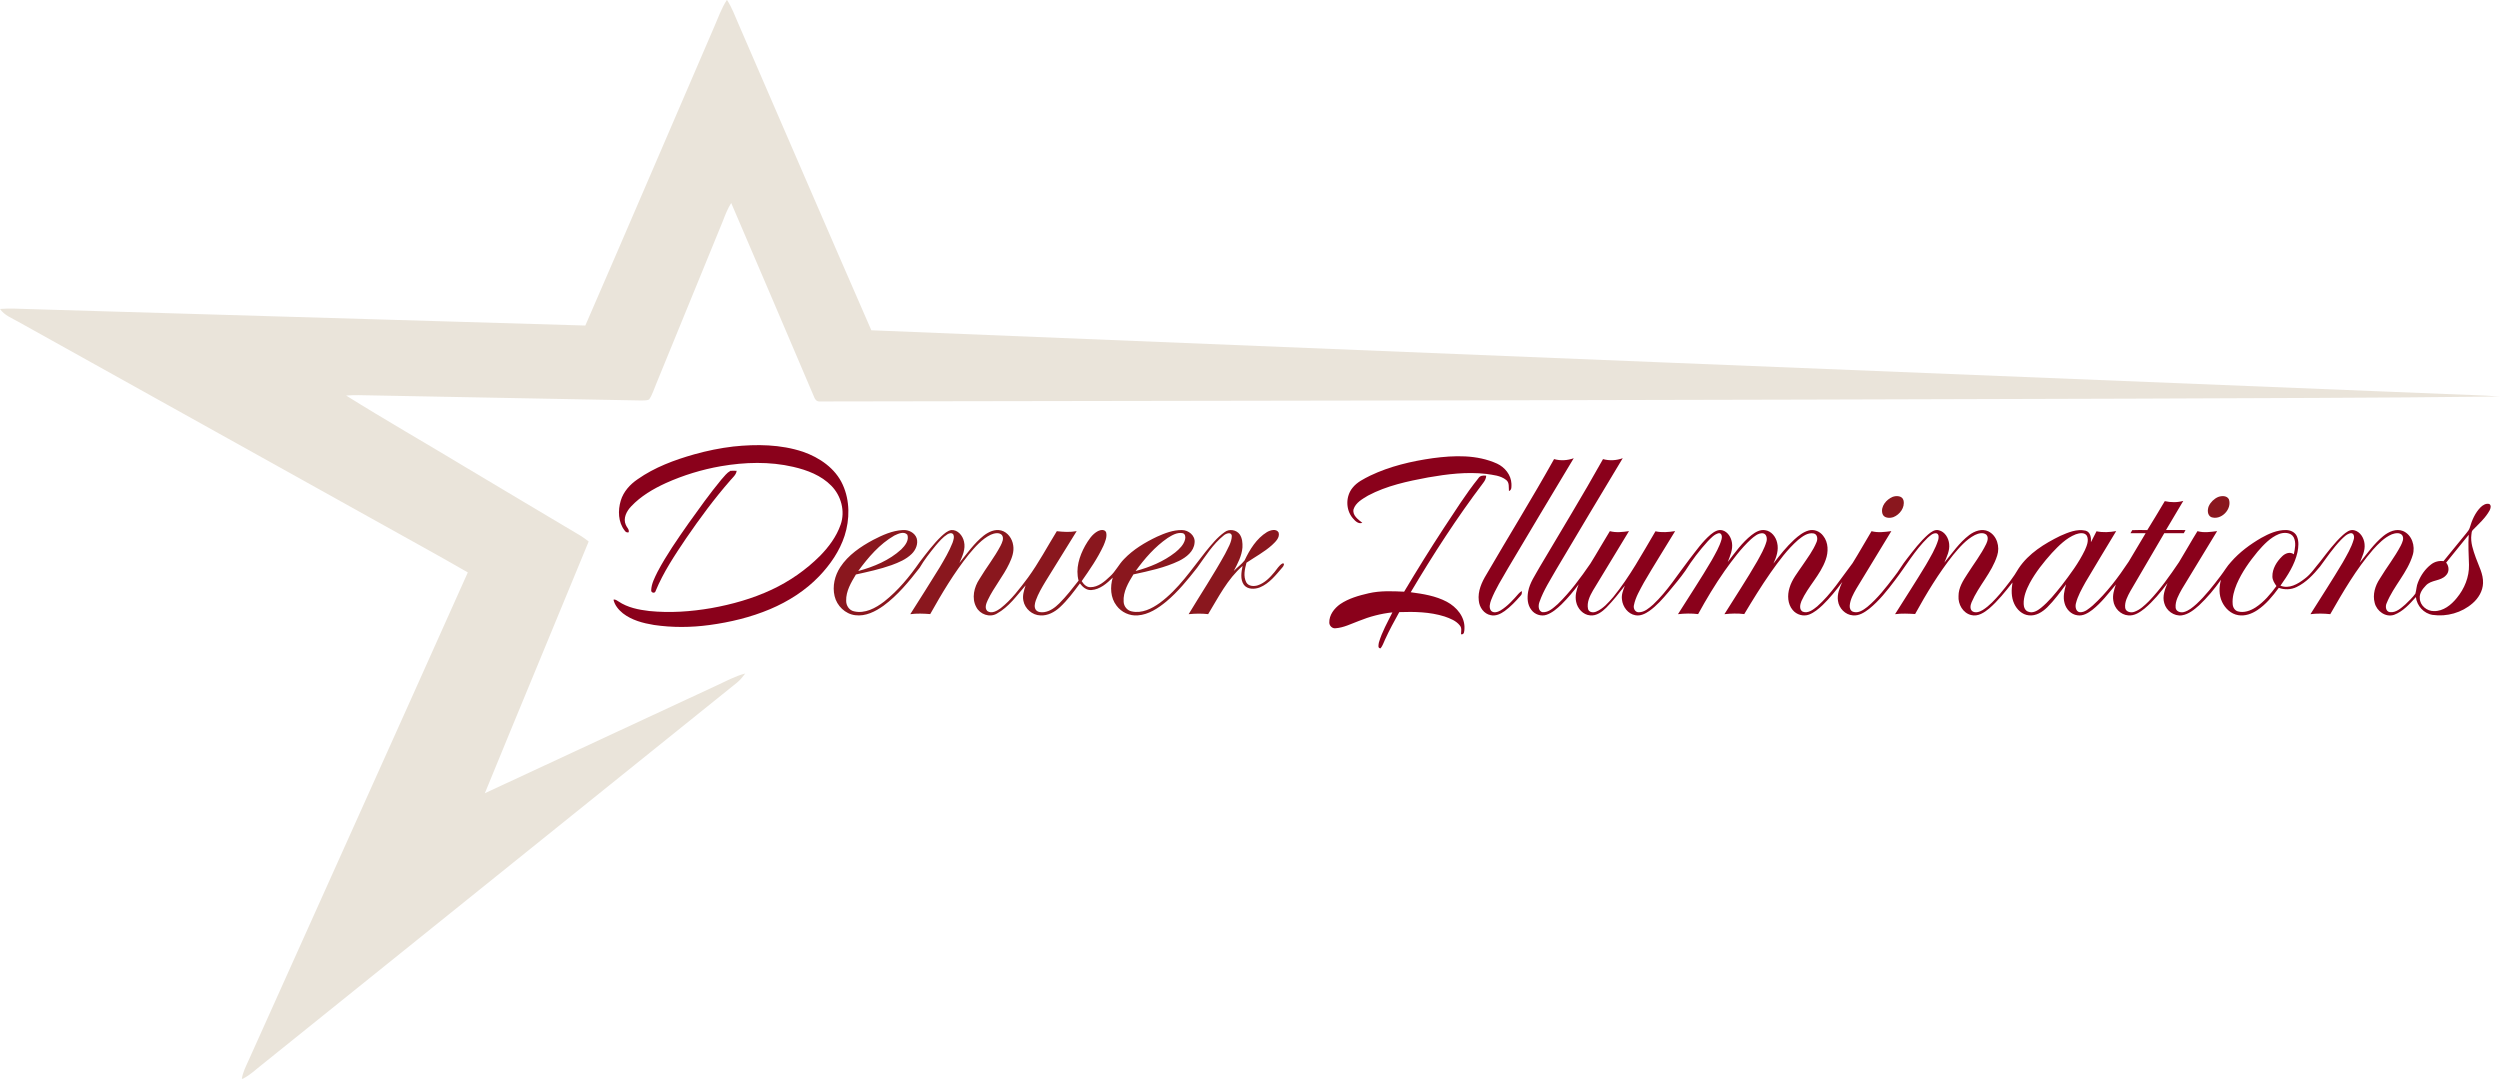 <?xml version="1.0" encoding="UTF-8" ?>
<!DOCTYPE svg PUBLIC "-//W3C//DTD SVG 1.1//EN" "http://www.w3.org/Graphics/SVG/1.1/DTD/svg11.dtd">
<svg width="2160pt" height="932pt" viewBox="0 0 2160 932" version="1.1" xmlns="http://www.w3.org/2000/svg">
<style type="text/css"><![CDATA[
      #logo-star {
	    animation-delay: 1s;
            -webkit-animation-delay: 1s;
	    animation: colorchange 10s;
	    -webkit-animation: colorchange 10s;
	    animation-iteration-count: infinite;
            -webkit-animation-iteration-count: infinite;
	}
	@keyframes colorchange {
	    0% {
	        fill: #eae4da;
	    }
	    25% {
	        fill: #dacabc;
	    }
	    50% {
	        fill: #a58d80;
	    }
	    75% {
	        fill: #dacabc;
	    }
	    100% {
	        fill: #eae4da;
	    }
	}
	@-webkit-keyframes colorchange {
	    0% {
	        fill: #eae4da;
	    }
	    25% {
	        fill: #dacabc;
	    }
	    50% {
	        fill: #a58d80;
	    }
	    75% {
	        fill: #dacabc;
	    }
	    100% {
	        fill: #eae4da;
	}
    ]]>
</style>
<g id="#ebe4daff">
<path id="logo-star" fill="#eae4da" opacity="1.00" d=" M 627.02 0.00 L 628.15 0.00 C 632.39 6.46 634.98 13.80 638.09 20.83 C 676.36 108.99 714.36 197.28 752.83 285.36 C 1206.21 303.88 1659.61 322.11 2113.01 340.42 C 2128.55 341.18 2144.13 341.38 2159.66 342.58 C 2054.11 343.91 1948.56 343.90 1843.01 344.43 C 1464.66 345.67 1086.30 346.33 707.94 346.86 C 705.82 346.98 704.27 345.24 703.57 343.42 C 679.63 287.41 655.89 231.32 631.76 175.38 C 628.68 180.21 626.64 185.58 624.59 190.89 C 605.39 237.86 586.10 284.80 566.92 331.77 C 564.99 336.25 563.66 341.09 560.85 345.12 C 558.44 346.32 555.64 345.88 553.06 346.00 C 472.04 344.41 391.02 342.92 310.01 341.42 C 306.35 341.37 302.70 341.50 299.05 341.74 C 332.85 362.89 367.49 382.67 401.62 403.30 C 434.90 423.12 468.12 443.04 501.44 462.77 C 503.93 464.32 506.29 466.06 508.62 467.85 C 478.83 540.40 448.58 612.76 418.90 685.35 C 485.47 654.44 552.02 623.50 618.57 592.54 C 626.90 588.74 634.97 584.21 643.89 581.91 C 641.75 584.71 639.57 587.52 636.82 589.75 C 500.08 699.73 363.33 809.71 226.58 919.69 C 221.07 923.91 216.12 928.96 209.78 931.99 L 210.88 932.00 L 208.98 932.00 C 209.78 926.48 212.37 921.52 214.63 916.50 C 277.76 775.84 341.25 635.33 404.19 494.58 C 375.81 478.16 346.95 462.59 318.39 446.51 C 217.55 390.34 116.71 334.18 15.86 278.04 C 10.28 274.83 3.78 272.48 0.01 266.94 C 8.32 266.24 16.66 266.81 24.98 267.04 C 185.23 271.78 345.47 276.53 505.72 281.26 C 543.09 195.36 579.90 109.22 617.06 23.23 C 620.52 15.41 623.27 7.21 627.99 0.01 L 627.02 0.00 Z" />
</g>
<g id="#8a171efe">
<path fill="#8a011b" opacity="1.00" d=" M 633.59 385.79 C 653.64 383.67 674.47 383.89 693.77 390.33 C 708.08 395.30 721.80 404.65 728.16 418.86 C 734.39 432.61 734.29 448.70 729.72 462.93 C 725.43 476.15 717.34 487.82 707.81 497.82 C 695.92 510.25 681.11 519.65 665.32 526.32 C 648.65 533.35 630.90 537.60 613.01 540.02 C 597.09 542.19 580.86 542.32 564.96 539.96 C 555.51 538.40 545.81 535.86 538.13 529.87 C 534.42 526.86 531.13 522.91 530.05 518.17 C 531.69 517.53 533.07 518.96 534.41 519.67 C 542.22 524.94 551.72 526.84 560.92 527.91 C 578.80 529.73 596.90 528.46 614.58 525.41 C 632.44 522.20 650.09 517.26 666.57 509.56 C 682.04 502.33 696.29 492.46 708.38 480.39 C 716.02 472.63 722.73 463.61 726.33 453.23 C 730.38 441.71 726.77 428.29 718.28 419.70 C 709.55 410.73 697.40 406.15 685.44 403.38 C 664.93 398.60 643.53 399.26 622.87 402.80 C 606.51 405.65 590.50 410.55 575.35 417.35 C 564.38 422.37 553.72 428.61 545.38 437.45 C 541.38 441.58 538.14 447.77 540.70 453.51 C 541.45 455.65 544.00 457.47 543.13 459.94 C 541.63 460.29 540.44 459.61 539.68 458.37 C 534.03 451.12 533.78 441.01 536.34 432.51 C 538.67 424.76 544.35 418.51 550.94 414.05 C 565.66 403.71 582.76 397.38 599.96 392.51 C 610.98 389.44 622.22 387.12 633.59 385.79 Z" />
<path fill="#8a011b" opacity="1.00" d=" M 1237.95 395.86 C 1256.43 393.39 1276.06 392.70 1293.43 400.56 C 1300.19 403.68 1305.56 410.32 1305.89 417.93 C 1305.84 420.13 1306.41 423.34 1303.73 424.26 C 1303.39 421.00 1304.30 416.98 1301.32 414.68 C 1296.49 410.81 1289.97 410.35 1284.09 409.46 C 1267.30 407.51 1250.41 409.62 1233.86 412.50 C 1216.11 415.82 1198.06 419.62 1181.99 428.18 C 1177.10 431.13 1171.28 434.27 1169.45 440.07 C 1168.35 445.40 1173.48 448.83 1177.05 451.74 C 1173.46 453.01 1170.67 449.93 1168.59 447.47 C 1162.62 440.21 1162.63 428.84 1168.53 421.54 C 1172.45 416.52 1178.36 413.74 1183.92 410.92 C 1200.88 402.82 1219.41 398.50 1237.95 395.86 Z" />
<path fill="#8a011b" opacity="1.00" d=" M 1342.72 396.66 C 1348.31 398.22 1354.25 397.87 1359.70 395.91 C 1340.73 427.60 1321.65 459.22 1302.87 491.02 C 1297.74 500.03 1292.07 508.82 1288.30 518.52 C 1287.28 521.39 1286.25 525.00 1288.26 527.69 C 1290.43 530.01 1294.02 528.85 1296.41 527.46 C 1302.55 523.74 1307.38 518.28 1312.06 512.93 C 1312.82 512.00 1313.82 511.32 1314.83 510.67 C 1315.01 512.13 1314.95 513.68 1313.76 514.72 C 1309.59 519.49 1305.20 524.16 1300.07 527.92 C 1296.63 530.38 1292.42 532.49 1288.08 531.53 C 1282.14 530.48 1278.15 524.68 1277.67 518.93 C 1276.70 510.81 1280.15 503.11 1284.27 496.35 C 1303.62 463.04 1323.93 430.30 1342.72 396.66 Z" />
<path fill="#8a011b" opacity="1.00" d=" M 1385.00 396.68 C 1390.62 398.18 1396.59 397.91 1402.05 395.87 C 1382.91 427.80 1363.69 459.68 1344.77 491.73 C 1339.57 500.93 1333.66 509.87 1330.17 519.90 C 1328.97 522.90 1328.81 528.22 1332.89 528.94 C 1338.15 529.23 1342.22 525.08 1345.93 521.91 C 1356.69 511.45 1365.62 499.28 1374.09 486.95 C 1379.86 477.71 1385.20 468.20 1390.91 458.93 C 1396.35 460.36 1401.97 459.70 1407.45 458.88 C 1397.08 476.03 1386.63 493.15 1376.26 510.30 C 1373.54 515.01 1370.93 520.46 1372.04 526.04 C 1372.71 529.17 1376.56 529.54 1379.06 528.46 C 1385.17 525.94 1389.59 520.71 1393.84 515.84 C 1408.10 498.34 1418.87 478.39 1430.32 459.03 C 1435.93 460.30 1441.68 459.74 1447.32 458.88 C 1438.35 473.74 1428.99 488.38 1420.28 503.39 C 1416.92 509.70 1413.02 515.99 1411.67 523.10 C 1411.08 525.86 1412.86 529.12 1415.95 529.00 C 1420.89 528.96 1424.80 525.38 1428.33 522.33 C 1440.64 510.74 1449.58 496.24 1459.85 482.94 C 1465.58 475.64 1470.92 467.88 1478.04 461.81 C 1480.84 459.56 1484.33 457.16 1488.13 458.18 C 1492.90 459.46 1495.77 464.39 1496.43 469.03 C 1497.29 474.81 1494.85 480.33 1492.76 485.57 C 1499.08 477.38 1505.18 468.80 1513.35 462.31 C 1516.66 459.76 1520.69 457.32 1525.07 458.08 C 1530.50 458.83 1534.35 463.82 1535.45 468.93 C 1537.00 475.12 1534.83 481.38 1532.23 486.94 C 1537.74 479.65 1543.48 472.46 1550.21 466.23 C 1553.91 462.92 1557.92 459.61 1562.81 458.30 C 1567.41 457.02 1572.41 459.14 1575.20 462.91 C 1579.86 468.70 1579.84 476.92 1577.40 483.65 C 1572.79 496.84 1562.10 506.69 1556.44 519.35 C 1555.27 522.19 1554.25 526.67 1557.54 528.49 C 1562.20 530.27 1566.60 526.70 1570.04 523.95 C 1582.20 513.22 1590.88 499.33 1600.64 486.53 C 1606.28 477.46 1611.49 468.12 1617.00 458.96 C 1622.64 460.41 1628.45 459.65 1634.12 458.88 C 1624.03 475.52 1613.87 492.11 1603.79 508.77 C 1601.29 513.19 1598.68 517.82 1598.18 522.98 C 1597.89 525.18 1598.77 527.85 1601.08 528.58 C 1605.64 530.12 1609.95 527.01 1613.39 524.35 C 1622.32 516.91 1629.46 507.61 1636.49 498.42 C 1640.61 493.41 1643.62 487.63 1647.73 482.62 C 1653.36 475.35 1658.96 467.94 1665.87 461.82 C 1668.45 459.69 1671.59 457.16 1675.20 458.16 C 1680.45 459.45 1683.63 464.93 1684.08 470.04 C 1684.70 475.75 1682.05 481.02 1679.92 486.12 C 1686.72 477.87 1692.84 468.81 1701.44 462.27 C 1706.03 458.80 1712.42 456.43 1717.96 459.10 C 1725.42 462.77 1728.08 472.47 1725.56 480.03 C 1720.90 494.84 1709.49 506.18 1703.47 520.35 C 1702.47 522.73 1701.75 526.05 1703.96 528.01 C 1706.70 529.99 1710.37 528.68 1713.00 527.09 C 1718.90 523.42 1723.57 518.15 1728.10 512.97 C 1733.92 505.99 1739.65 498.87 1744.18 490.96 C 1752.77 478.09 1766.41 469.72 1780.04 463.02 C 1786.84 460.04 1794.39 456.78 1801.94 458.49 C 1806.28 459.64 1806.85 464.68 1806.57 468.46 C 1808.12 465.29 1809.83 462.20 1811.39 459.03 C 1817.01 460.23 1822.76 459.84 1828.39 458.87 C 1819.60 473.61 1810.53 488.19 1801.87 503.01 C 1798.65 508.92 1795.17 514.85 1793.56 521.45 C 1792.86 524.25 1793.49 528.53 1797.00 528.96 C 1801.42 529.17 1804.87 525.76 1808.09 523.18 C 1820.23 512.13 1830.16 498.89 1839.19 485.25 C 1844.12 477.10 1848.96 468.88 1853.83 460.69 C 1849.45 460.69 1845.08 460.69 1840.72 460.70 C 1841.22 459.81 1841.73 458.93 1842.27 458.06 C 1846.59 457.87 1850.91 457.90 1855.25 458.01 C 1860.40 449.74 1865.39 441.36 1870.37 432.99 C 1875.64 434.17 1881.13 434.23 1886.37 432.77 C 1881.37 441.14 1876.40 449.54 1871.43 457.94 C 1877.04 457.94 1882.66 457.93 1888.29 457.95 C 1887.77 458.86 1887.27 459.78 1886.79 460.70 C 1881.16 460.68 1875.54 460.69 1869.92 460.69 C 1860.15 477.35 1850.39 494.02 1840.65 510.70 C 1838.26 515.10 1835.60 519.88 1836.14 525.06 C 1836.55 528.70 1841.01 529.71 1843.98 528.63 C 1848.97 526.93 1852.85 523.14 1856.55 519.53 C 1866.46 509.25 1874.69 497.51 1882.66 485.71 C 1888.10 476.85 1893.10 467.74 1898.61 458.92 C 1904.18 460.51 1909.96 459.59 1915.60 458.88 C 1905.47 475.61 1895.24 492.27 1885.14 509.00 C 1882.45 513.92 1879.27 519.19 1879.74 524.99 C 1880.03 528.42 1884.05 529.61 1886.93 528.80 C 1891.16 527.64 1894.59 524.68 1897.81 521.82 C 1905.62 514.52 1912.21 506.05 1918.63 497.55 C 1921.70 493.59 1924.15 489.16 1927.61 485.50 C 1934.95 477.06 1944.07 470.35 1953.71 464.74 C 1960.23 461.12 1967.39 457.86 1975.01 457.96 C 1978.80 457.94 1982.91 459.70 1984.50 463.36 C 1986.40 467.67 1985.90 472.59 1985.03 477.10 C 1982.67 487.83 1976.56 497.18 1970.31 506.02 C 1977.78 509.07 1985.36 504.58 1991.14 500.10 C 1996.75 496.03 2000.42 490.08 2004.88 484.91 C 2010.95 477.05 2016.89 468.98 2024.27 462.27 C 2026.96 459.99 2030.18 457.17 2034.02 458.14 C 2039.30 459.38 2042.51 464.87 2042.98 470.00 C 2043.63 475.76 2040.89 481.04 2038.83 486.22 C 2045.20 478.21 2051.21 469.72 2059.17 463.16 C 2063.82 459.39 2070.25 456.41 2076.22 458.81 C 2083.92 462.08 2086.95 471.79 2084.63 479.43 C 2080.07 494.77 2068.06 506.33 2062.13 521.01 C 2060.73 523.78 2061.20 528.46 2064.92 528.91 C 2070.21 529.47 2074.47 525.44 2078.20 522.25 C 2081.23 519.29 2084.37 516.37 2086.88 512.93 C 2087.84 509.71 2087.78 506.23 2089.16 503.11 C 2091.52 497.12 2095.34 491.57 2100.49 487.64 C 2103.50 485.28 2107.38 484.29 2111.19 484.84 C 2117.77 476.87 2124.30 468.86 2130.80 460.82 C 2131.96 459.31 2133.35 457.86 2133.87 455.96 C 2135.74 449.49 2138.50 443.03 2143.33 438.19 C 2145.24 436.36 2147.95 434.68 2150.71 435.45 C 2152.71 436.56 2151.89 439.32 2151.05 440.97 C 2147.47 447.50 2141.81 452.49 2136.68 457.76 C 2135.45 458.78 2135.46 460.47 2135.28 461.92 C 2134.39 468.77 2136.83 475.43 2139.07 481.79 C 2141.62 488.98 2145.68 496.00 2145.34 503.86 C 2145.13 510.66 2141.36 516.88 2136.31 521.24 C 2127.01 529.41 2113.99 533.04 2101.80 531.27 C 2094.15 530.09 2088.21 523.47 2087.32 515.87 C 2081.92 521.88 2076.24 528.31 2068.48 531.21 C 2061.16 533.65 2053.46 528.00 2051.74 520.89 C 2049.79 513.72 2052.10 506.10 2056.12 500.07 C 2061.94 490.35 2069.05 481.44 2074.30 471.37 C 2075.59 468.66 2077.37 465.23 2075.46 462.38 C 2073.25 459.79 2069.29 460.63 2066.53 461.66 C 2059.98 464.48 2054.95 469.76 2050.25 474.95 C 2035.66 491.87 2024.42 511.32 2013.35 530.63 C 2007.64 530.04 2001.90 529.93 1996.22 530.65 C 2005.52 515.79 2015.15 501.13 2024.09 486.04 C 2027.66 479.65 2031.55 473.28 2033.58 466.20 C 2034.30 464.11 2033.98 460.46 2031.01 460.65 C 2027.50 461.31 2024.97 464.12 2022.53 466.50 C 2015.78 473.58 2010.22 481.66 2004.47 489.55 C 1998.78 496.46 1992.44 503.29 1984.25 507.19 C 1979.46 509.54 1973.85 509.71 1968.87 507.90 C 1963.55 515.10 1957.79 522.21 1950.26 527.20 C 1945.47 530.37 1939.65 532.49 1933.86 531.51 C 1927.56 530.52 1922.50 525.64 1919.86 520.03 C 1917.02 514.08 1917.23 507.17 1918.90 500.92 C 1913.34 508.86 1907.08 516.35 1900.03 522.99 C 1895.72 526.79 1890.97 530.78 1885.12 531.66 C 1878.31 532.57 1871.64 527.64 1869.92 521.11 C 1868.14 515.21 1870.42 509.19 1872.74 503.80 C 1866.80 511.69 1860.50 519.44 1852.90 525.80 C 1848.92 528.97 1844.20 532.21 1838.86 531.69 C 1832.20 531.26 1826.71 525.45 1825.90 518.96 C 1825.07 514.20 1826.59 509.50 1828.09 505.03 C 1821.74 512.64 1815.68 520.65 1807.87 526.84 C 1804.18 529.67 1799.72 532.44 1794.87 531.61 C 1789.38 530.96 1785.13 526.30 1783.79 521.13 C 1782.23 515.72 1783.62 510.12 1785.08 504.87 C 1779.94 511.72 1774.89 518.71 1768.78 524.75 C 1764.57 528.82 1759.00 532.40 1752.89 531.65 C 1747.17 531.11 1742.59 526.67 1740.29 521.64 C 1737.60 515.92 1737.77 509.37 1738.78 503.27 C 1732.59 511.18 1726.28 519.11 1718.68 525.71 C 1714.38 529.28 1708.95 532.94 1703.08 531.40 C 1695.95 529.69 1691.65 522.02 1692.17 514.99 C 1692.11 507.82 1696.11 501.63 1699.87 495.85 C 1705.31 487.25 1711.62 479.15 1716.08 469.97 C 1717.24 467.49 1718.32 464.10 1716.11 461.87 C 1713.24 459.69 1709.26 460.85 1706.31 462.25 C 1698.64 466.23 1692.95 472.98 1687.50 479.50 C 1674.94 495.38 1664.42 512.79 1654.67 530.50 C 1648.88 530.21 1643.08 529.86 1637.32 530.65 C 1646.22 516.45 1655.38 502.41 1664.02 488.04 C 1667.98 481.08 1672.27 474.15 1674.63 466.44 C 1675.13 464.53 1675.46 461.35 1672.98 460.75 C 1669.98 460.41 1667.64 462.84 1665.55 464.61 C 1654.41 475.44 1646.68 489.06 1637.29 501.31 C 1630.61 510.17 1623.66 519.01 1614.98 526.03 C 1610.96 529.13 1606.22 532.22 1600.91 531.68 C 1594.31 531.25 1588.82 525.52 1588.01 519.08 C 1587.11 513.39 1589.47 507.93 1591.72 502.85 C 1586.53 509.87 1581.03 516.69 1574.76 522.78 C 1571.28 526.05 1567.54 529.25 1563.04 531.00 C 1558.10 532.87 1552.18 531.12 1548.88 527.04 C 1544.46 521.83 1544.18 514.26 1546.11 507.97 C 1548.21 500.64 1553.20 494.70 1557.36 488.47 C 1561.71 482.01 1566.52 475.71 1569.47 468.44 C 1570.65 465.83 1570.36 461.54 1566.97 460.88 C 1561.83 459.96 1557.33 463.46 1553.57 466.49 C 1544.26 474.66 1536.91 484.76 1529.78 494.82 C 1521.70 506.40 1514.29 518.44 1507.04 530.56 C 1501.34 529.84 1495.58 530.04 1489.89 530.65 C 1499.34 515.47 1509.26 500.56 1518.18 485.05 C 1521.20 479.51 1524.48 474.00 1526.23 467.89 C 1527.00 465.24 1526.35 461.11 1523.03 460.74 C 1519.00 460.46 1515.76 463.45 1512.88 465.86 C 1504.15 473.94 1497.03 483.55 1490.14 493.19 C 1481.73 505.17 1474.22 517.76 1467.18 530.58 C 1461.39 529.87 1455.54 530.01 1449.77 530.65 C 1459.51 515.10 1469.72 499.84 1478.97 484.00 C 1482.18 478.15 1485.71 472.33 1487.45 465.85 C 1488.00 463.92 1487.75 460.44 1485.00 460.67 C 1481.08 461.56 1478.35 464.85 1475.62 467.55 C 1468.42 475.49 1461.84 484.01 1456.16 493.10 C 1451.65 499.50 1446.58 505.47 1441.58 511.48 C 1436.54 517.42 1431.36 523.37 1424.97 527.90 C 1421.48 530.32 1417.27 532.43 1412.92 531.56 C 1406.56 530.44 1402.04 524.30 1401.39 518.11 C 1400.73 513.89 1402.40 509.85 1403.91 506.01 C 1398.84 512.53 1393.69 519.01 1387.92 524.93 C 1384.21 528.62 1379.43 532.29 1373.89 531.69 C 1367.76 531.21 1362.94 525.81 1361.80 520.00 C 1360.64 514.86 1362.08 509.64 1363.94 504.87 C 1359.49 511.01 1354.54 516.82 1349.15 522.17 C 1345.32 525.79 1341.23 529.46 1336.16 531.20 C 1331.48 532.76 1326.02 530.93 1323.13 526.97 C 1319.61 522.55 1319.38 516.49 1320.33 511.14 C 1321.70 503.38 1326.48 496.90 1330.17 490.11 C 1348.51 459.01 1367.39 428.21 1385.00 396.68 M 1793.46 461.64 C 1785.20 464.89 1778.82 471.42 1772.85 477.76 C 1765.66 485.77 1758.86 494.27 1753.71 503.76 C 1750.78 509.35 1748.24 515.48 1748.46 521.91 C 1748.51 524.56 1749.63 527.61 1752.40 528.50 C 1756.32 530.10 1760.25 527.70 1763.26 525.33 C 1770.11 519.80 1775.65 512.89 1781.11 506.04 C 1788.56 496.31 1796.01 486.42 1801.34 475.34 C 1802.99 471.54 1804.98 467.02 1803.08 462.95 C 1801.07 459.65 1796.49 460.61 1793.46 461.64 M 1950.68 476.51 C 1943.59 485.11 1937.00 494.30 1932.57 504.59 C 1930.28 510.10 1928.50 516.06 1929.04 522.10 C 1929.22 524.78 1930.84 527.51 1933.56 528.26 C 1938.85 529.71 1944.38 527.65 1948.84 524.81 C 1956.11 520.06 1961.73 513.27 1966.85 506.35 C 1965.15 503.89 1963.35 501.23 1963.35 498.12 C 1963.22 491.42 1967.04 485.28 1971.70 480.74 C 1974.31 478.10 1978.56 476.37 1981.85 478.91 C 1982.86 474.14 1984.01 468.83 1981.75 464.24 C 1979.32 459.80 1973.17 459.78 1969.01 461.42 C 1961.52 464.44 1955.87 470.54 1950.68 476.51 M 2113.47 486.11 C 2116.14 489.28 2116.34 494.28 2113.21 497.23 C 2108.58 502.27 2100.47 500.84 2095.92 505.92 C 2093.05 508.90 2090.24 512.59 2090.71 516.99 C 2090.89 523.23 2096.88 528.10 2102.95 527.99 C 2111.03 528.15 2117.83 522.65 2122.65 516.67 C 2129.27 508.70 2133.45 498.52 2133.21 488.07 C 2132.94 479.40 2132.41 470.72 2132.98 462.04 C 2126.52 470.10 2119.99 478.10 2113.47 486.11 Z" />
<path fill="#8a011b" opacity="1.00" d=" M 623.25 414.35 C 625.64 411.66 627.86 408.64 631.02 406.80 C 632.82 406.58 634.65 406.74 636.47 406.80 C 636.03 410.28 633.10 412.47 631.02 415.00 C 617.22 430.79 604.75 447.69 592.90 464.97 C 583.07 479.56 573.18 494.32 566.44 510.66 C 566.00 512.97 562.40 512.28 562.64 510.01 C 562.82 504.29 565.66 499.11 568.10 494.08 C 575.87 479.36 585.44 465.68 594.97 452.06 C 604.13 439.30 613.22 426.45 623.25 414.35 Z" />
<path fill="#8a011b" opacity="1.00" d=" M 1277.26 413.29 C 1278.71 410.85 1281.51 410.65 1284.07 411.01 C 1284.03 413.44 1282.81 415.54 1281.37 417.40 C 1258.61 447.51 1238.10 479.25 1218.85 511.70 C 1229.52 513.10 1240.47 514.84 1250.08 519.94 C 1258.49 524.45 1265.77 532.94 1265.29 542.98 C 1265.19 544.93 1265.29 548.70 1262.31 547.98 C 1262.40 545.48 1263.12 542.66 1261.39 540.53 C 1258.16 536.30 1252.92 534.32 1248.06 532.63 C 1235.46 528.67 1222.06 528.41 1208.97 528.87 C 1204.65 536.67 1200.35 544.49 1196.66 552.61 C 1195.47 555.16 1194.61 557.93 1192.83 560.16 C 1190.08 560.26 1191.11 556.80 1191.37 555.10 C 1194.04 545.95 1198.83 537.60 1203.04 529.10 C 1193.03 530.15 1183.22 532.76 1173.91 536.55 C 1167.38 538.97 1160.99 542.31 1153.93 542.81 C 1151.15 543.24 1148.56 540.70 1148.51 538.00 C 1148.31 531.35 1152.80 525.61 1157.98 521.93 C 1165.30 517.00 1173.95 514.56 1182.47 512.60 C 1192.53 510.27 1202.94 510.74 1213.18 511.21 C 1224.21 492.72 1235.55 474.40 1247.35 456.39 C 1257.04 441.84 1266.30 426.93 1277.26 413.29 Z" />
<path fill="#8a171e" opacity="1.00" d=" M 1635.27 429.28 C 1638.48 428.10 1643.60 428.27 1644.62 432.31 C 1646.06 438.42 1641.46 444.57 1635.95 446.77 C 1632.65 447.96 1627.49 447.75 1626.39 443.70 C 1624.72 437.47 1629.83 431.57 1635.27 429.28 Z" />
<path fill="#8a171e" opacity="1.00" d=" M 1916.40 429.42 C 1919.42 428.27 1923.89 428.03 1925.72 431.29 C 1928.79 439.85 1918.99 449.99 1910.34 446.75 C 1907.03 444.92 1907.14 440.41 1908.36 437.33 C 1909.96 433.87 1912.90 430.98 1916.40 429.42 Z" />
<path fill="#8a171e" opacity="1.00" d=" M 754.41 466.47 C 762.41 462.34 770.91 458.43 780.04 457.97 C 784.94 457.58 790.33 460.21 792.01 465.03 C 793.47 469.93 791.20 475.21 787.66 478.63 C 782.85 483.33 776.50 486.00 770.28 488.27 C 760.27 491.84 749.86 494.05 739.51 496.36 C 735.36 503.28 730.87 510.72 731.09 519.08 C 731.05 523.17 733.66 527.29 737.82 528.17 C 747.31 530.45 756.54 525.38 763.85 519.81 C 775.97 510.26 785.89 498.20 794.64 485.57 C 800.54 477.88 806.35 470.05 813.36 463.33 C 815.87 461.10 818.50 458.56 821.93 457.96 C 827.56 457.60 831.79 462.82 832.89 467.89 C 834.48 474.34 831.49 480.61 828.92 486.37 C 835.54 478.21 841.61 469.40 849.89 462.80 C 854.11 459.54 859.54 456.95 864.98 458.32 C 870.74 459.82 874.61 465.45 875.40 471.15 C 876.35 476.65 874.30 482.07 871.98 486.96 C 866.75 497.99 858.69 507.38 853.46 518.41 C 852.14 521.29 850.42 525.32 853.07 527.97 C 856.81 530.54 861.41 527.80 864.56 525.50 C 873.89 518.17 881.04 508.54 888.13 499.13 C 897.43 486.37 904.82 472.37 913.09 458.95 C 918.78 459.60 924.56 459.93 930.24 458.90 C 921.24 473.36 912.31 487.87 903.34 502.36 C 900.16 507.65 896.98 513.01 894.91 518.85 C 894.07 521.42 893.30 524.56 895.00 526.96 C 896.65 529.08 899.65 529.16 902.09 528.89 C 907.28 528.19 911.62 524.87 915.24 521.30 C 921.32 515.22 926.60 508.41 931.89 501.66 C 929.13 491.37 932.55 480.57 937.54 471.54 C 940.39 466.69 943.55 461.49 948.72 458.82 C 950.90 457.69 954.71 457.18 955.73 460.08 C 956.64 463.99 954.88 467.89 953.42 471.45 C 948.35 482.35 941.46 492.28 934.58 502.10 C 936.22 504.74 938.62 507.35 942.02 507.32 C 948.88 507.37 954.39 502.45 959.07 497.99 C 963.88 493.67 966.62 487.67 971.13 483.09 C 979.15 474.69 989.29 468.63 999.72 463.67 C 1006.42 460.64 1013.55 457.91 1021.02 457.97 C 1026.84 457.85 1032.97 462.82 1032.10 469.03 C 1031.49 476.50 1024.92 481.51 1018.71 484.60 C 1006.29 490.55 992.68 493.38 979.30 496.27 C 974.91 503.39 970.24 511.23 970.83 519.91 C 970.98 523.88 973.88 527.52 977.83 528.26 C 986.57 530.20 995.15 525.91 1002.05 520.92 C 1018.19 509.05 1029.36 492.13 1041.66 476.64 C 1046.65 470.61 1051.59 464.32 1058.05 459.78 C 1062.00 456.66 1068.42 457.69 1071.22 461.87 C 1073.35 465.11 1073.64 469.19 1073.48 472.98 C 1072.92 480.31 1069.37 486.92 1065.99 493.29 C 1068.99 490.21 1072.58 487.64 1075.28 484.29 C 1079.76 474.84 1085.55 465.32 1094.67 459.71 C 1097.58 458.06 1102.79 456.46 1104.76 460.15 C 1105.95 464.64 1101.92 468.18 1099.00 470.97 C 1092.32 476.97 1084.34 481.18 1076.96 486.20 C 1075.50 491.66 1074.02 497.87 1076.79 503.17 C 1078.74 506.63 1083.38 506.81 1086.77 505.70 C 1092.75 503.69 1097.30 498.97 1101.22 494.21 C 1103.36 491.69 1105.00 488.56 1107.94 486.86 C 1110.42 486.14 1109.02 489.27 1108.13 490.07 C 1102.42 496.70 1096.76 504.15 1088.40 507.55 C 1083.94 509.25 1077.86 509.39 1074.69 505.25 C 1071.39 500.49 1072.54 494.28 1073.59 488.98 C 1060.50 500.32 1052.71 516.05 1043.85 530.61 C 1038.24 530.00 1032.59 530.09 1026.99 530.65 C 1037.45 513.28 1048.66 496.35 1058.46 478.59 C 1060.84 473.59 1064.23 468.60 1064.29 462.90 C 1063.78 459.26 1059.27 460.92 1057.42 462.52 C 1047.89 470.15 1041.42 480.75 1034.33 490.52 C 1026.18 500.89 1017.82 511.24 1007.66 519.74 C 1000.58 525.54 992.41 531.03 983.01 531.70 C 975.98 532.28 968.89 528.99 964.72 523.33 C 959.40 516.51 959.02 507.08 961.41 499.06 C 956.34 504.04 950.40 509.29 942.97 509.80 C 938.77 510.16 935.40 507.20 933.06 504.07 C 927.70 511.30 922.30 518.59 915.67 524.72 C 911.15 528.85 905.28 532.08 898.99 531.72 C 891.92 531.58 885.51 525.97 884.21 519.07 C 883.21 514.54 884.76 510.05 886.11 505.78 C 878.53 514.56 871.57 524.51 861.20 530.21 C 854.99 533.80 846.71 530.77 843.52 524.56 C 839.30 516.87 841.59 507.29 846.23 500.32 C 852.07 490.54 859.21 481.58 864.52 471.48 C 865.85 468.70 867.67 465.22 865.69 462.30 C 863.18 459.65 858.99 460.71 856.05 461.98 C 848.26 465.76 842.53 472.54 837.04 479.03 C 824.23 495.04 813.73 512.73 803.71 530.57 C 797.97 530.13 792.20 529.89 786.48 530.65 C 794.99 517.11 803.68 503.67 812.01 490.01 C 816.01 483.20 820.09 476.37 822.98 469.00 C 823.74 466.65 824.84 463.90 823.52 461.56 C 822.18 460.05 820.00 460.73 818.55 461.64 C 814.54 464.14 811.49 467.84 808.43 471.38 C 803.44 477.48 798.56 483.72 794.58 490.54 C 785.34 502.47 775.61 514.34 763.37 523.33 C 756.32 528.39 747.84 532.72 738.91 531.54 C 730.25 530.51 723.03 523.39 721.08 515.01 C 719.06 506.45 721.23 497.27 726.00 490.00 C 732.87 479.52 743.54 472.30 754.41 466.47 M 772.68 462.73 C 759.91 470.10 750.11 481.60 741.50 493.37 C 754.93 489.70 768.32 484.19 778.70 474.67 C 781.94 471.46 785.63 466.86 783.97 462.04 C 781.02 458.74 775.99 461.16 772.68 462.73 M 1008.83 464.83 C 997.83 472.39 988.95 482.62 981.17 493.37 C 993.37 490.09 1005.35 485.17 1015.35 477.33 C 1019.01 474.32 1022.77 470.77 1023.92 466.00 C 1024.38 464.09 1024.19 461.32 1021.92 460.68 C 1017.18 459.70 1012.68 462.39 1008.83 464.83 Z" />
</g>
</svg>
